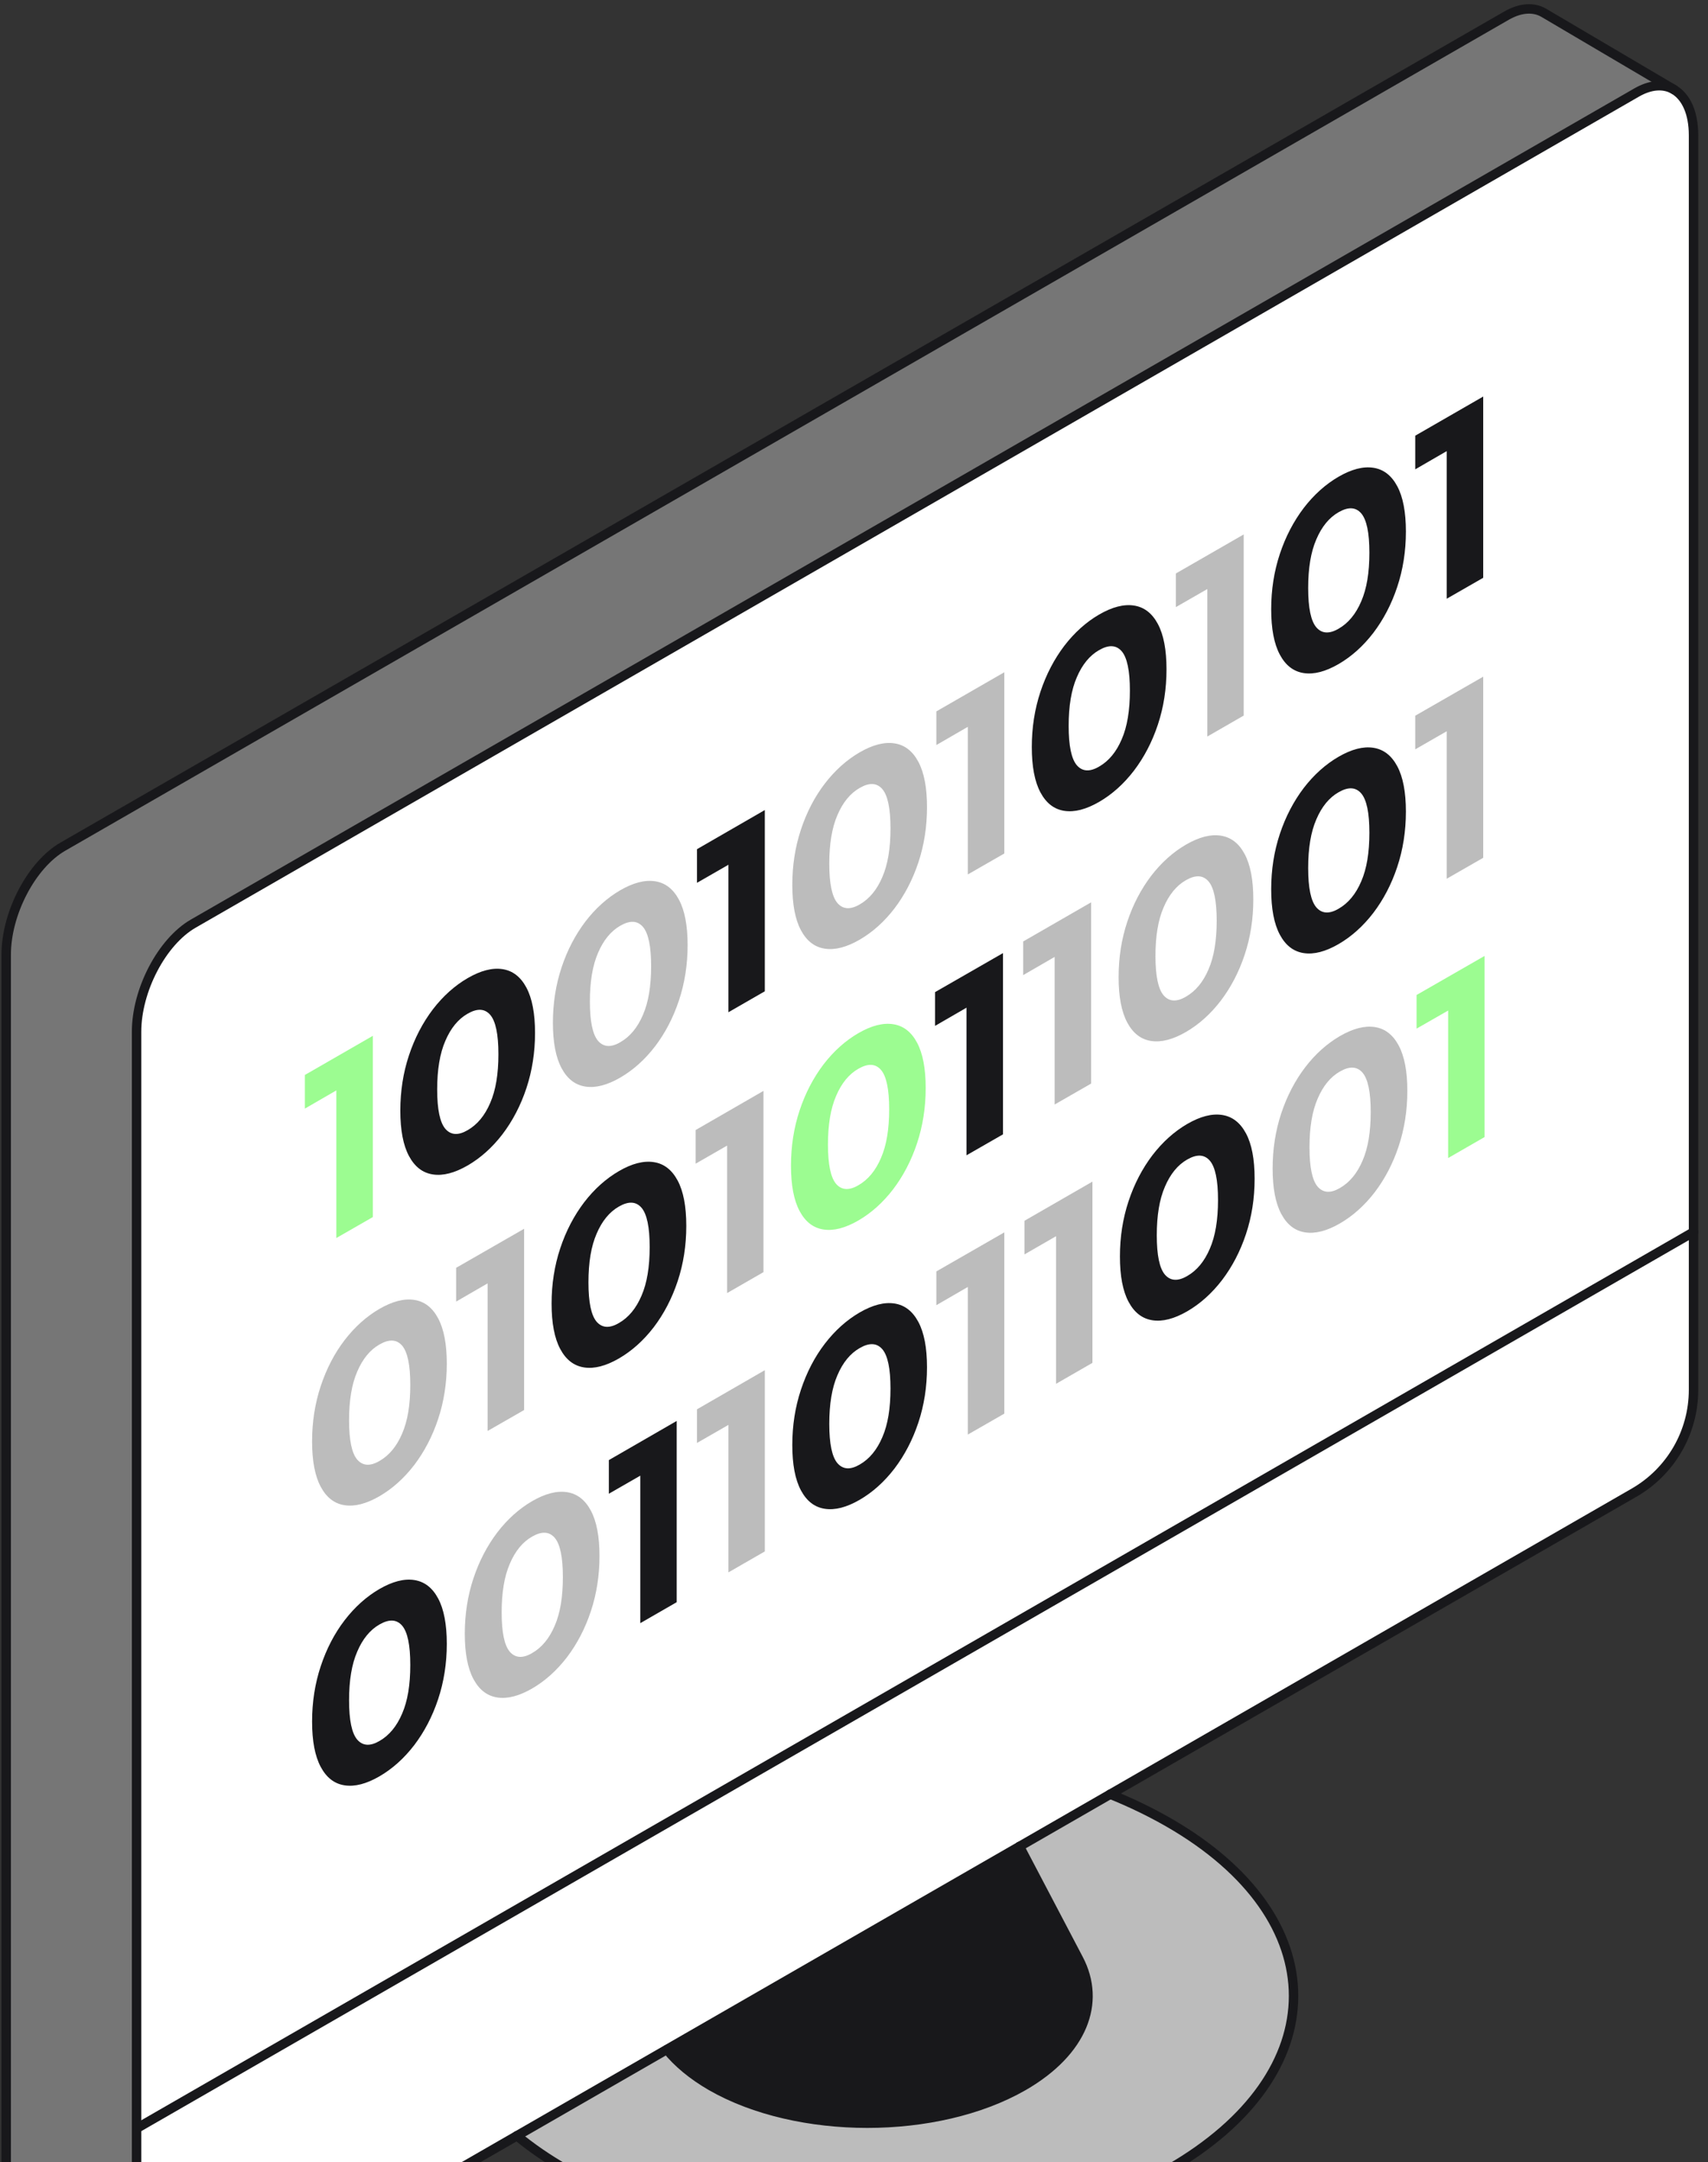 <svg width="181" height="229" viewBox="0 0 181 229" fill="none" xmlns="http://www.w3.org/2000/svg">
<rect x="0" y="0" width="181" height="229" fill="#333333" stroke="none"/>
<g clip-path="url(#clip0_4280_97953)">
<path d="M179.467 130.496V147.209C179.467 151.71 177.063 155.857 173.17 158.101L20.477 245.95C18.963 246.825 17.576 246.876 16.508 246.242C15.248 245.507 14.46 243.82 14.46 241.424V225.446L179.455 130.496H179.467Z" fill="white"/>
<path d="M179.467 14.333V130.498L14.472 225.448V109.296C14.472 104.871 17.157 99.748 20.477 97.833L173.45 9.806C174.913 8.957 176.261 8.881 177.305 9.451L177.419 9.515C178.679 10.263 179.48 11.949 179.48 14.346L179.467 14.333Z" fill="white"/>
<path d="M163.603 1.36L177.305 9.438C176.262 8.88 174.913 8.956 173.45 9.793L20.477 97.832C17.157 99.747 14.473 104.87 14.473 109.295V241.424C14.473 243.821 15.261 245.52 16.521 246.243L2.704 238.102C1.445 237.354 0.656 235.667 0.656 233.271V101.129C0.656 96.716 3.341 91.593 6.661 89.679L159.634 1.665C161.16 0.79 162.547 0.739 163.603 1.36Z" fill="#767676"/>
<path d="M123.833 193.036C141.479 203.18 141.479 219.639 123.833 229.783C115.016 234.855 103.452 237.391 91.9 237.391C80.348 237.391 68.784 234.855 59.955 229.783C58.008 228.667 56.278 227.475 54.764 226.22L70.654 217.077C71.773 218.472 73.338 219.778 75.336 220.932C79.903 223.557 85.895 224.876 91.887 224.876C97.879 224.876 103.859 223.557 108.426 220.932C114.737 217.293 116.696 212.094 114.279 207.504L108.006 195.559L117.612 190.043C119.787 190.918 121.874 191.907 123.808 193.036H123.833Z" fill="#BCBCBC"/>
<path d="M114.304 207.518C116.708 212.108 114.762 217.307 108.452 220.947C103.884 223.571 97.892 224.89 91.913 224.89C85.933 224.89 79.928 223.571 75.361 220.947C73.364 219.793 71.799 218.474 70.679 217.092L108.045 195.586L114.317 207.531L114.304 207.518Z" fill="#18181B"/>
<path d="M177.305 9.438C176.261 8.88 174.913 8.956 173.45 9.793L20.477 97.833C17.157 99.747 14.472 104.87 14.472 109.296V241.425C14.472 243.821 15.261 245.508 16.521 246.243C17.589 246.865 18.963 246.826 20.49 245.952L173.17 158.102C177.063 155.858 179.467 151.711 179.467 147.21V14.333C179.467 11.936 178.666 10.25 177.406 9.502L177.292 9.438H177.305Z" stroke="#18181B" stroke-linecap="round" stroke-linejoin="round"/>
<path d="M179.467 130.496L14.472 225.446" stroke="#18181B" stroke-linecap="round" stroke-linejoin="round"/>
<path d="M16.521 246.243L2.704 238.102C1.445 237.354 0.656 235.667 0.656 233.271V101.129C0.656 96.716 3.341 91.593 6.661 89.679L159.634 1.665C161.16 0.79 162.547 0.739 163.603 1.36L177.419 9.501" stroke="#18181B" stroke-linecap="round" stroke-linejoin="round"/>
<path d="M108.032 195.574L114.304 207.519C116.708 212.109 114.762 217.308 108.452 220.948C103.884 223.572 97.892 224.891 91.913 224.891C85.933 224.891 79.928 223.572 75.361 220.948C73.364 219.794 71.799 218.475 70.679 217.093" stroke="#18181B" stroke-linecap="round" stroke-linejoin="round"/>
<path d="M54.776 226.22C56.29 227.475 58.021 228.667 59.967 229.783C68.784 234.855 80.348 237.391 91.913 237.391C103.477 237.391 115.029 234.855 123.846 229.783C141.491 219.639 141.491 203.18 123.846 193.036C121.899 191.92 119.825 190.918 117.65 190.043" stroke="#18181B" stroke-linecap="round" stroke-linejoin="round"/>
<path d="M39.51 109.715V128.913L35.642 131.132V115.497L32.309 117.424V113.861L39.51 109.715Z" fill="#9CFC91"/>
<path d="M45.871 124.398C44.79 124.234 43.95 123.587 43.339 122.446C42.728 121.304 42.423 119.707 42.423 117.64C42.423 115.573 42.728 113.62 43.339 111.782C43.95 109.943 44.802 108.32 45.871 106.912C46.952 105.505 48.186 104.402 49.56 103.603C50.947 102.804 52.169 102.487 53.25 102.652C54.331 102.817 55.171 103.463 55.782 104.604C56.392 105.746 56.698 107.343 56.698 109.41C56.698 111.477 56.392 113.43 55.782 115.269C55.171 117.107 54.319 118.73 53.25 120.138C52.169 121.545 50.934 122.649 49.56 123.447C48.174 124.246 46.952 124.563 45.871 124.398ZM51.952 116.816C52.537 115.471 52.817 113.76 52.817 111.655C52.817 109.55 52.525 108.168 51.952 107.496C51.367 106.823 50.578 106.785 49.56 107.369C48.555 107.939 47.767 108.903 47.194 110.247C46.609 111.591 46.329 113.303 46.329 115.408C46.329 117.513 46.622 118.895 47.194 119.567C47.779 120.239 48.568 120.29 49.56 119.707C50.578 119.123 51.38 118.16 51.952 116.816Z" fill="#18181B"/>
<path d="M62.041 115.092C60.959 114.927 60.12 114.28 59.509 113.139C58.898 111.998 58.593 110.4 58.593 108.333C58.593 106.266 58.898 104.314 59.509 102.475C60.12 100.636 60.972 99.013 62.041 97.606C63.122 96.198 64.356 95.095 65.73 94.296C67.117 93.497 68.338 93.18 69.42 93.345C70.501 93.51 71.341 94.157 71.951 95.298C72.562 96.439 72.868 98.037 72.868 100.104C72.868 102.171 72.562 104.123 71.951 105.962C71.341 107.801 70.489 109.424 69.42 110.831C68.338 112.239 67.104 113.342 65.73 114.141C64.344 114.94 63.122 115.257 62.041 115.092ZM68.135 107.496C68.72 106.152 69 104.44 69 102.335C69 100.23 68.707 98.848 68.135 98.176C67.55 97.504 66.761 97.466 65.743 98.049C64.738 98.62 63.949 99.584 63.377 100.928C62.791 102.272 62.512 103.984 62.512 106.089C62.512 108.194 62.804 109.576 63.377 110.248C63.962 110.92 64.751 110.971 65.743 110.387C66.761 109.804 67.562 108.84 68.135 107.496Z" fill="#BCBCBC"/>
<path d="M81.048 85.801V104.999L77.193 107.218V91.596L73.86 93.51V89.947L81.048 85.801Z" fill="#18181B"/>
<path d="M87.409 100.484C86.328 100.32 85.488 99.673 84.877 98.532C84.267 97.39 83.962 95.793 83.962 93.726C83.962 91.659 84.267 89.706 84.877 87.867C85.488 86.029 86.328 84.406 87.409 82.998C88.491 81.591 89.725 80.487 91.099 79.689C92.486 78.89 93.707 78.573 94.788 78.738C95.87 78.903 96.709 79.549 97.32 80.69C97.931 81.832 98.236 83.429 98.236 85.496C98.236 87.563 97.931 89.516 97.32 91.355C96.709 93.193 95.857 94.816 94.788 96.224C93.707 97.631 92.473 98.734 91.099 99.533C89.712 100.332 88.491 100.649 87.409 100.484ZM93.503 92.901C94.088 91.557 94.368 89.846 94.368 87.741C94.368 85.636 94.076 84.254 93.503 83.582C92.918 82.909 92.129 82.871 91.112 83.455C90.106 84.025 89.318 84.989 88.745 86.333C88.16 87.677 87.88 89.389 87.88 91.494C87.88 93.599 88.173 94.981 88.745 95.653C89.33 96.325 90.119 96.376 91.112 95.793C92.129 95.209 92.931 94.246 93.503 92.901Z" fill="#BCBCBC"/>
<path d="M106.429 71.205V90.403L102.561 92.622V76.987L99.228 78.915V75.352L106.429 71.205Z" fill="#BCBCBC"/>
<path d="M112.79 85.887C111.709 85.722 110.869 85.075 110.258 83.934C109.648 82.793 109.342 81.195 109.342 79.128C109.342 77.061 109.648 75.108 110.258 73.27C110.869 71.431 111.721 69.808 112.79 68.4C113.872 66.993 115.106 65.89 116.48 65.091C117.866 64.292 119.088 63.975 120.169 64.14C121.25 64.305 122.09 64.951 122.701 66.093C123.311 67.234 123.617 68.832 123.617 70.899C123.617 72.966 123.311 74.918 122.701 76.757C122.09 78.596 121.238 80.219 120.169 81.626C119.088 83.034 117.854 84.137 116.48 84.936C115.093 85.734 113.872 86.052 112.79 85.887ZM118.871 78.304C119.457 76.96 119.736 75.248 119.736 73.143C119.736 71.038 119.444 69.656 118.871 68.984C118.286 68.312 117.497 68.274 116.48 68.857C115.475 69.428 114.686 70.391 114.113 71.736C113.528 73.08 113.248 74.791 113.248 76.896C113.248 79.001 113.541 80.383 114.113 81.055C114.698 81.728 115.487 81.778 116.48 81.195C117.497 80.612 118.299 79.648 118.871 78.304Z" fill="#18181B"/>
<path d="M131.797 56.609V75.795L127.942 78.014V62.392L124.609 64.306V60.743L131.797 56.609Z" fill="#BCBCBC"/>
<path d="M138.158 71.293C137.077 71.128 136.237 70.481 135.627 69.34C135.016 68.199 134.711 66.601 134.711 64.534C134.711 62.468 135.016 60.515 135.627 58.676C136.237 56.837 137.09 55.214 138.158 53.807C139.24 52.399 140.474 51.296 141.848 50.497C143.234 49.698 144.456 49.381 145.537 49.546C146.619 49.711 147.458 50.358 148.069 51.499C148.68 52.64 148.985 54.238 148.985 56.305C148.985 58.372 148.68 60.325 148.069 62.163C147.458 64.002 146.606 65.625 145.537 67.032C144.456 68.44 143.222 69.543 141.848 70.342C140.461 71.141 139.24 71.458 138.158 71.293ZM144.252 63.697C144.837 62.353 145.117 60.642 145.117 58.536C145.117 56.432 144.825 55.05 144.252 54.377C143.667 53.705 142.878 53.667 141.86 54.251C140.855 54.821 140.067 55.785 139.494 57.129C138.909 58.473 138.629 60.185 138.629 62.29C138.629 64.395 138.922 65.777 139.494 66.449C140.079 67.121 140.868 67.172 141.86 66.589C142.878 66.005 143.68 65.042 144.252 63.697Z" fill="#18181B"/>
<path d="M157.178 42.002V61.2L153.31 63.419V47.784L149.977 49.712V46.148L157.178 42.002Z" fill="#18181B"/>
<path d="M36.52 159.434C35.439 159.269 34.599 158.622 33.988 157.481C33.378 156.34 33.072 154.742 33.072 152.675C33.072 150.608 33.378 148.655 33.988 146.817C34.599 144.978 35.439 143.355 36.52 141.947C37.602 140.54 38.836 139.437 40.209 138.638C41.596 137.839 42.818 137.522 43.899 137.687C44.98 137.852 45.82 138.498 46.431 139.64C47.041 140.781 47.347 142.379 47.347 144.445C47.347 146.512 47.041 148.465 46.431 150.304C45.82 152.142 44.968 153.765 43.899 155.173C42.818 156.581 41.584 157.684 40.209 158.483C38.823 159.281 37.602 159.598 36.52 159.434ZM42.614 151.851C43.199 150.507 43.479 148.795 43.479 146.69C43.479 144.585 43.187 143.203 42.614 142.531C42.029 141.859 41.24 141.821 40.222 142.404C39.217 142.975 38.428 143.938 37.856 145.282C37.271 146.626 36.991 148.338 36.991 150.443C36.991 152.548 37.283 153.93 37.856 154.602C38.441 155.274 39.23 155.325 40.222 154.742C41.24 154.159 42.041 153.195 42.614 151.851Z" fill="#BCBCBC"/>
<path d="M55.54 130.154V149.352L51.672 151.571V135.937L48.339 137.864V134.288L55.54 130.154Z" fill="#BCBCBC"/>
<path d="M61.901 144.84C60.82 144.675 59.98 144.028 59.369 142.887C58.759 141.746 58.453 140.148 58.453 138.081C58.453 136.014 58.759 134.062 59.369 132.223C59.98 130.384 60.832 128.761 61.901 127.354C62.982 125.946 64.216 124.843 65.59 124.044C66.964 123.245 68.198 122.928 69.28 123.093C70.361 123.258 71.201 123.905 71.812 125.046C72.422 126.187 72.728 127.785 72.728 129.852C72.728 131.919 72.422 133.871 71.812 135.71C71.201 137.549 70.349 139.172 69.28 140.579C68.198 141.987 66.964 143.09 65.59 143.889C64.204 144.688 62.982 145.005 61.901 144.84ZM67.982 137.244C68.567 135.9 68.847 134.188 68.847 132.083C68.847 129.978 68.555 128.596 67.982 127.924C67.397 127.252 66.608 127.214 65.59 127.797C64.585 128.368 63.797 129.332 63.224 130.676C62.639 132.02 62.359 133.732 62.359 135.837C62.359 137.942 62.652 139.324 63.224 139.996C63.809 140.668 64.598 140.719 65.59 140.135C66.608 139.552 67.41 138.588 67.982 137.244Z" fill="#18181B"/>
<path d="M80.908 115.547V134.745L77.053 136.964V121.342L73.72 123.257V119.693L80.908 115.547Z" fill="#BCBCBC"/>
<path d="M87.269 130.23C86.188 130.066 85.348 129.419 84.737 128.278C84.127 127.136 83.821 125.539 83.821 123.472C83.821 121.405 84.127 119.452 84.737 117.614C85.348 115.775 86.201 114.152 87.269 112.744C88.35 111.337 89.585 110.234 90.959 109.435C92.345 108.636 93.567 108.319 94.648 108.484C95.729 108.649 96.569 109.295 97.18 110.436C97.79 111.578 98.096 113.175 98.096 115.242C98.096 117.309 97.79 119.262 97.18 121.101C96.569 122.939 95.717 124.562 94.648 125.97C93.567 127.377 92.333 128.481 90.959 129.279C89.572 130.078 88.35 130.395 87.269 130.23ZM93.363 122.648C93.948 121.304 94.228 119.592 94.228 117.487C94.228 115.382 93.936 114 93.363 113.328C92.778 112.656 91.989 112.617 90.971 113.201C89.966 113.771 89.177 114.735 88.605 116.079C88.02 117.423 87.74 119.135 87.74 121.24C87.74 123.345 88.032 124.727 88.605 125.399C89.19 126.071 89.979 126.122 90.971 125.539C91.989 124.955 92.791 123.992 93.363 122.648Z" fill="#9CFC91"/>
<path d="M106.289 100.953V120.151L102.421 122.37V106.735L99.088 108.663V105.087L106.289 100.953Z" fill="#18181B"/>
<path d="M115.627 95.576V114.774L111.76 116.993V101.358L108.426 103.286V99.723L115.627 95.576Z" fill="#BCBCBC"/>
<path d="M121.988 110.26C120.907 110.095 120.067 109.448 119.457 108.307C118.846 107.166 118.541 105.568 118.541 103.501C118.541 101.434 118.846 99.481 119.457 97.643C120.067 95.804 120.92 94.181 121.988 92.774C123.07 91.366 124.304 90.263 125.678 89.464C127.064 88.665 128.286 88.348 129.367 88.513C130.449 88.678 131.288 89.325 131.899 90.466C132.51 91.607 132.815 93.205 132.815 95.272C132.815 97.338 132.51 99.291 131.899 101.13C131.288 102.969 130.436 104.592 129.367 105.999C128.286 107.407 127.052 108.51 125.678 109.309C124.291 110.108 123.07 110.425 121.988 110.26ZM128.07 102.677C128.655 101.333 128.935 99.621 128.935 97.516C128.935 95.411 128.642 94.029 128.07 93.357C127.484 92.685 126.695 92.647 125.678 93.23C124.673 93.801 123.884 94.764 123.311 96.109C122.726 97.453 122.446 99.165 122.446 101.269C122.446 103.374 122.739 104.756 123.311 105.429C123.897 106.101 124.685 106.151 125.678 105.568C126.695 104.985 127.497 104.021 128.07 102.677Z" fill="#BCBCBC"/>
<path d="M138.158 100.953C137.077 100.788 136.237 100.142 135.627 99C135.016 97.859 134.711 96.261 134.711 94.195C134.711 92.128 135.016 90.175 135.627 88.336C136.237 86.498 137.09 84.874 138.158 83.467C139.24 82.059 140.474 80.956 141.848 80.157C143.234 79.359 144.456 79.041 145.537 79.206C146.619 79.371 147.458 80.018 148.069 81.159C148.68 82.3 148.985 83.898 148.985 85.965C148.985 88.032 148.68 89.985 148.069 91.823C147.458 93.662 146.606 95.285 145.537 96.692C144.456 98.1 143.222 99.203 141.848 100.002C140.461 100.801 139.24 101.118 138.158 100.953ZM144.252 93.358C144.837 92.013 145.117 90.302 145.117 88.197C145.117 86.092 144.825 84.71 144.252 84.038C143.667 83.365 142.878 83.328 141.86 83.911C140.855 84.481 140.067 85.445 139.494 86.789C138.909 88.133 138.629 89.845 138.629 91.95C138.629 94.055 138.922 95.437 139.494 96.109C140.079 96.781 140.868 96.832 141.86 96.249C142.878 95.665 143.68 94.702 144.252 93.358Z" fill="#18181B"/>
<path d="M157.178 71.674V90.859L153.31 93.078V77.456L149.977 79.371V75.808L157.178 71.674Z" fill="#BCBCBC"/>
<path d="M36.52 189.105C35.439 188.941 34.599 188.294 33.988 187.153C33.378 186.011 33.072 184.414 33.072 182.347C33.072 180.28 33.378 178.327 33.988 176.489C34.599 174.65 35.439 173.027 36.52 171.619C37.602 170.212 38.836 169.109 40.209 168.31C41.596 167.511 42.818 167.194 43.899 167.359C44.98 167.524 45.82 168.17 46.431 169.311C47.041 170.453 47.347 172.05 47.347 174.117C47.347 176.184 47.041 178.137 46.431 179.976C45.82 181.814 44.968 183.437 43.899 184.845C42.818 186.252 41.584 187.356 40.209 188.154C38.823 188.953 37.602 189.27 36.52 189.105ZM42.614 181.51C43.199 180.166 43.479 178.454 43.479 176.349C43.479 174.244 43.187 172.862 42.614 172.19C42.029 171.518 41.24 171.48 40.222 172.063C39.217 172.634 38.428 173.597 37.856 174.942C37.271 176.286 36.991 177.997 36.991 180.102C36.991 182.207 37.283 183.59 37.856 184.262C38.441 184.934 39.23 184.984 40.222 184.401C41.24 183.818 42.041 182.854 42.614 181.51Z" fill="#18181B"/>
<path d="M52.703 179.799C51.621 179.634 50.782 178.987 50.171 177.846C49.56 176.705 49.255 175.107 49.255 173.04C49.255 170.973 49.56 169.021 50.171 167.182C50.782 165.343 51.634 163.72 52.703 162.313C53.784 160.905 55.018 159.802 56.392 159.003C57.779 158.204 59 157.887 60.082 158.052C61.163 158.217 62.003 158.864 62.613 160.005C63.224 161.146 63.529 162.744 63.529 164.811C63.529 166.878 63.224 168.83 62.613 170.669C62.003 172.508 61.15 174.131 60.082 175.538C59 176.946 57.766 178.049 56.392 178.848C55.005 179.647 53.784 179.964 52.703 179.799ZM58.784 172.203C59.369 170.859 59.649 169.147 59.649 167.042C59.649 164.937 59.356 163.555 58.784 162.883C58.199 162.211 57.41 162.173 56.392 162.756C55.387 163.327 54.598 164.291 54.026 165.635C53.441 166.979 53.161 168.691 53.161 170.796C53.161 172.901 53.453 174.283 54.026 174.955C54.611 175.627 55.4 175.678 56.392 175.094C57.41 174.511 58.212 173.547 58.784 172.203Z" fill="#BCBCBC"/>
<path d="M71.71 150.508V169.706L67.855 171.925V156.303L64.522 158.217V154.654L71.71 150.508Z" fill="#18181B"/>
<path d="M81.048 145.131V164.329L77.193 166.548V150.926L73.86 152.84V149.277L81.048 145.131Z" fill="#BCBCBC"/>
<path d="M87.409 159.814C86.328 159.65 85.488 159.003 84.877 157.862C84.267 156.72 83.961 155.123 83.961 153.056C83.961 150.989 84.267 149.036 84.877 147.198C85.488 145.359 86.328 143.736 87.409 142.328C88.491 140.921 89.725 139.818 91.099 139.019C92.485 138.22 93.707 137.903 94.788 138.068C95.87 138.233 96.709 138.879 97.32 140.02C97.93 141.162 98.236 142.759 98.236 144.826C98.236 146.893 97.93 148.846 97.32 150.685C96.709 152.523 95.857 154.146 94.788 155.554C93.707 156.961 92.473 158.065 91.099 158.863C89.712 159.662 88.491 159.979 87.409 159.814ZM93.503 152.232C94.088 150.887 94.368 149.176 94.368 147.071C94.368 144.966 94.076 143.584 93.503 142.912C92.918 142.24 92.129 142.201 91.111 142.785C90.106 143.355 89.317 144.319 88.745 145.663C88.16 147.007 87.88 148.719 87.88 150.824C87.88 152.929 88.172 154.311 88.745 154.983C89.33 155.655 90.119 155.706 91.111 155.123C92.129 154.539 92.931 153.576 93.503 152.232Z" fill="#18181B"/>
<path d="M106.429 130.535V149.733L102.561 151.952V136.317L99.228 138.245V134.669L106.429 130.535Z" fill="#BCBCBC"/>
<path d="M115.767 125.158V144.356L111.912 146.575V130.94L108.566 132.868V129.305L115.767 125.158Z" fill="#BCBCBC"/>
<path d="M122.128 139.844C121.047 139.679 120.207 139.032 119.597 137.891C118.986 136.75 118.681 135.152 118.681 133.085C118.681 131.018 118.986 129.065 119.597 127.227C120.207 125.388 121.06 123.765 122.128 122.358C123.21 120.95 124.444 119.847 125.818 119.048C127.204 118.249 128.426 117.932 129.507 118.097C130.589 118.262 131.428 118.909 132.039 120.05C132.65 121.191 132.955 122.789 132.955 124.856C132.955 126.922 132.65 128.875 132.039 130.714C131.428 132.553 130.576 134.176 129.507 135.583C128.426 136.991 127.192 138.094 125.818 138.893C124.431 139.692 123.21 140.009 122.128 139.844ZM128.21 132.261C128.795 130.917 129.075 129.205 129.075 127.1C129.075 124.995 128.782 123.613 128.21 122.941C127.624 122.269 126.836 122.231 125.818 122.814C124.813 123.385 124.024 124.348 123.451 125.692C122.866 127.037 122.586 128.748 122.586 130.853C122.586 132.958 122.879 134.34 123.451 135.013C124.037 135.685 124.825 135.735 125.818 135.152C126.836 134.569 127.637 133.605 128.21 132.261Z" fill="#18181B"/>
<path d="M138.311 130.535C137.229 130.37 136.39 129.724 135.779 128.582C135.168 127.441 134.863 125.843 134.863 123.777C134.863 121.71 135.168 119.757 135.779 117.918C136.39 116.08 137.242 114.456 138.311 113.049C139.392 111.641 140.626 110.538 142 109.739C143.387 108.941 144.608 108.624 145.69 108.788C146.771 108.953 147.611 109.6 148.222 110.741C148.832 111.882 149.138 113.48 149.138 115.547C149.138 117.614 148.832 119.567 148.222 121.405C147.611 123.244 146.758 124.867 145.69 126.275C144.608 127.682 143.374 128.785 142 129.584C140.614 130.383 139.392 130.7 138.311 130.535ZM144.392 122.94C144.977 121.596 145.257 119.884 145.257 117.779C145.257 115.674 144.965 114.292 144.392 113.62C143.807 112.948 143.018 112.909 142 113.493C140.995 114.063 140.207 115.027 139.634 116.371C139.049 117.715 138.769 119.427 138.769 121.532C138.769 123.637 139.062 125.019 139.634 125.691C140.219 126.363 141.008 126.414 142 125.831C143.018 125.247 143.82 124.284 144.392 122.94Z" fill="#BCBCBC"/>
<path d="M157.318 101.256V120.441L153.463 122.66V107.038L150.117 108.953V105.39L157.318 101.256Z" fill="#9CFC91"/>
</g>
<defs>
<clipPath id="clip0_4280_97953">
<rect width="180.084" height="247" fill="white" transform="translate(0.02 0.309)"/>
</clipPath>
</defs>
</svg>
